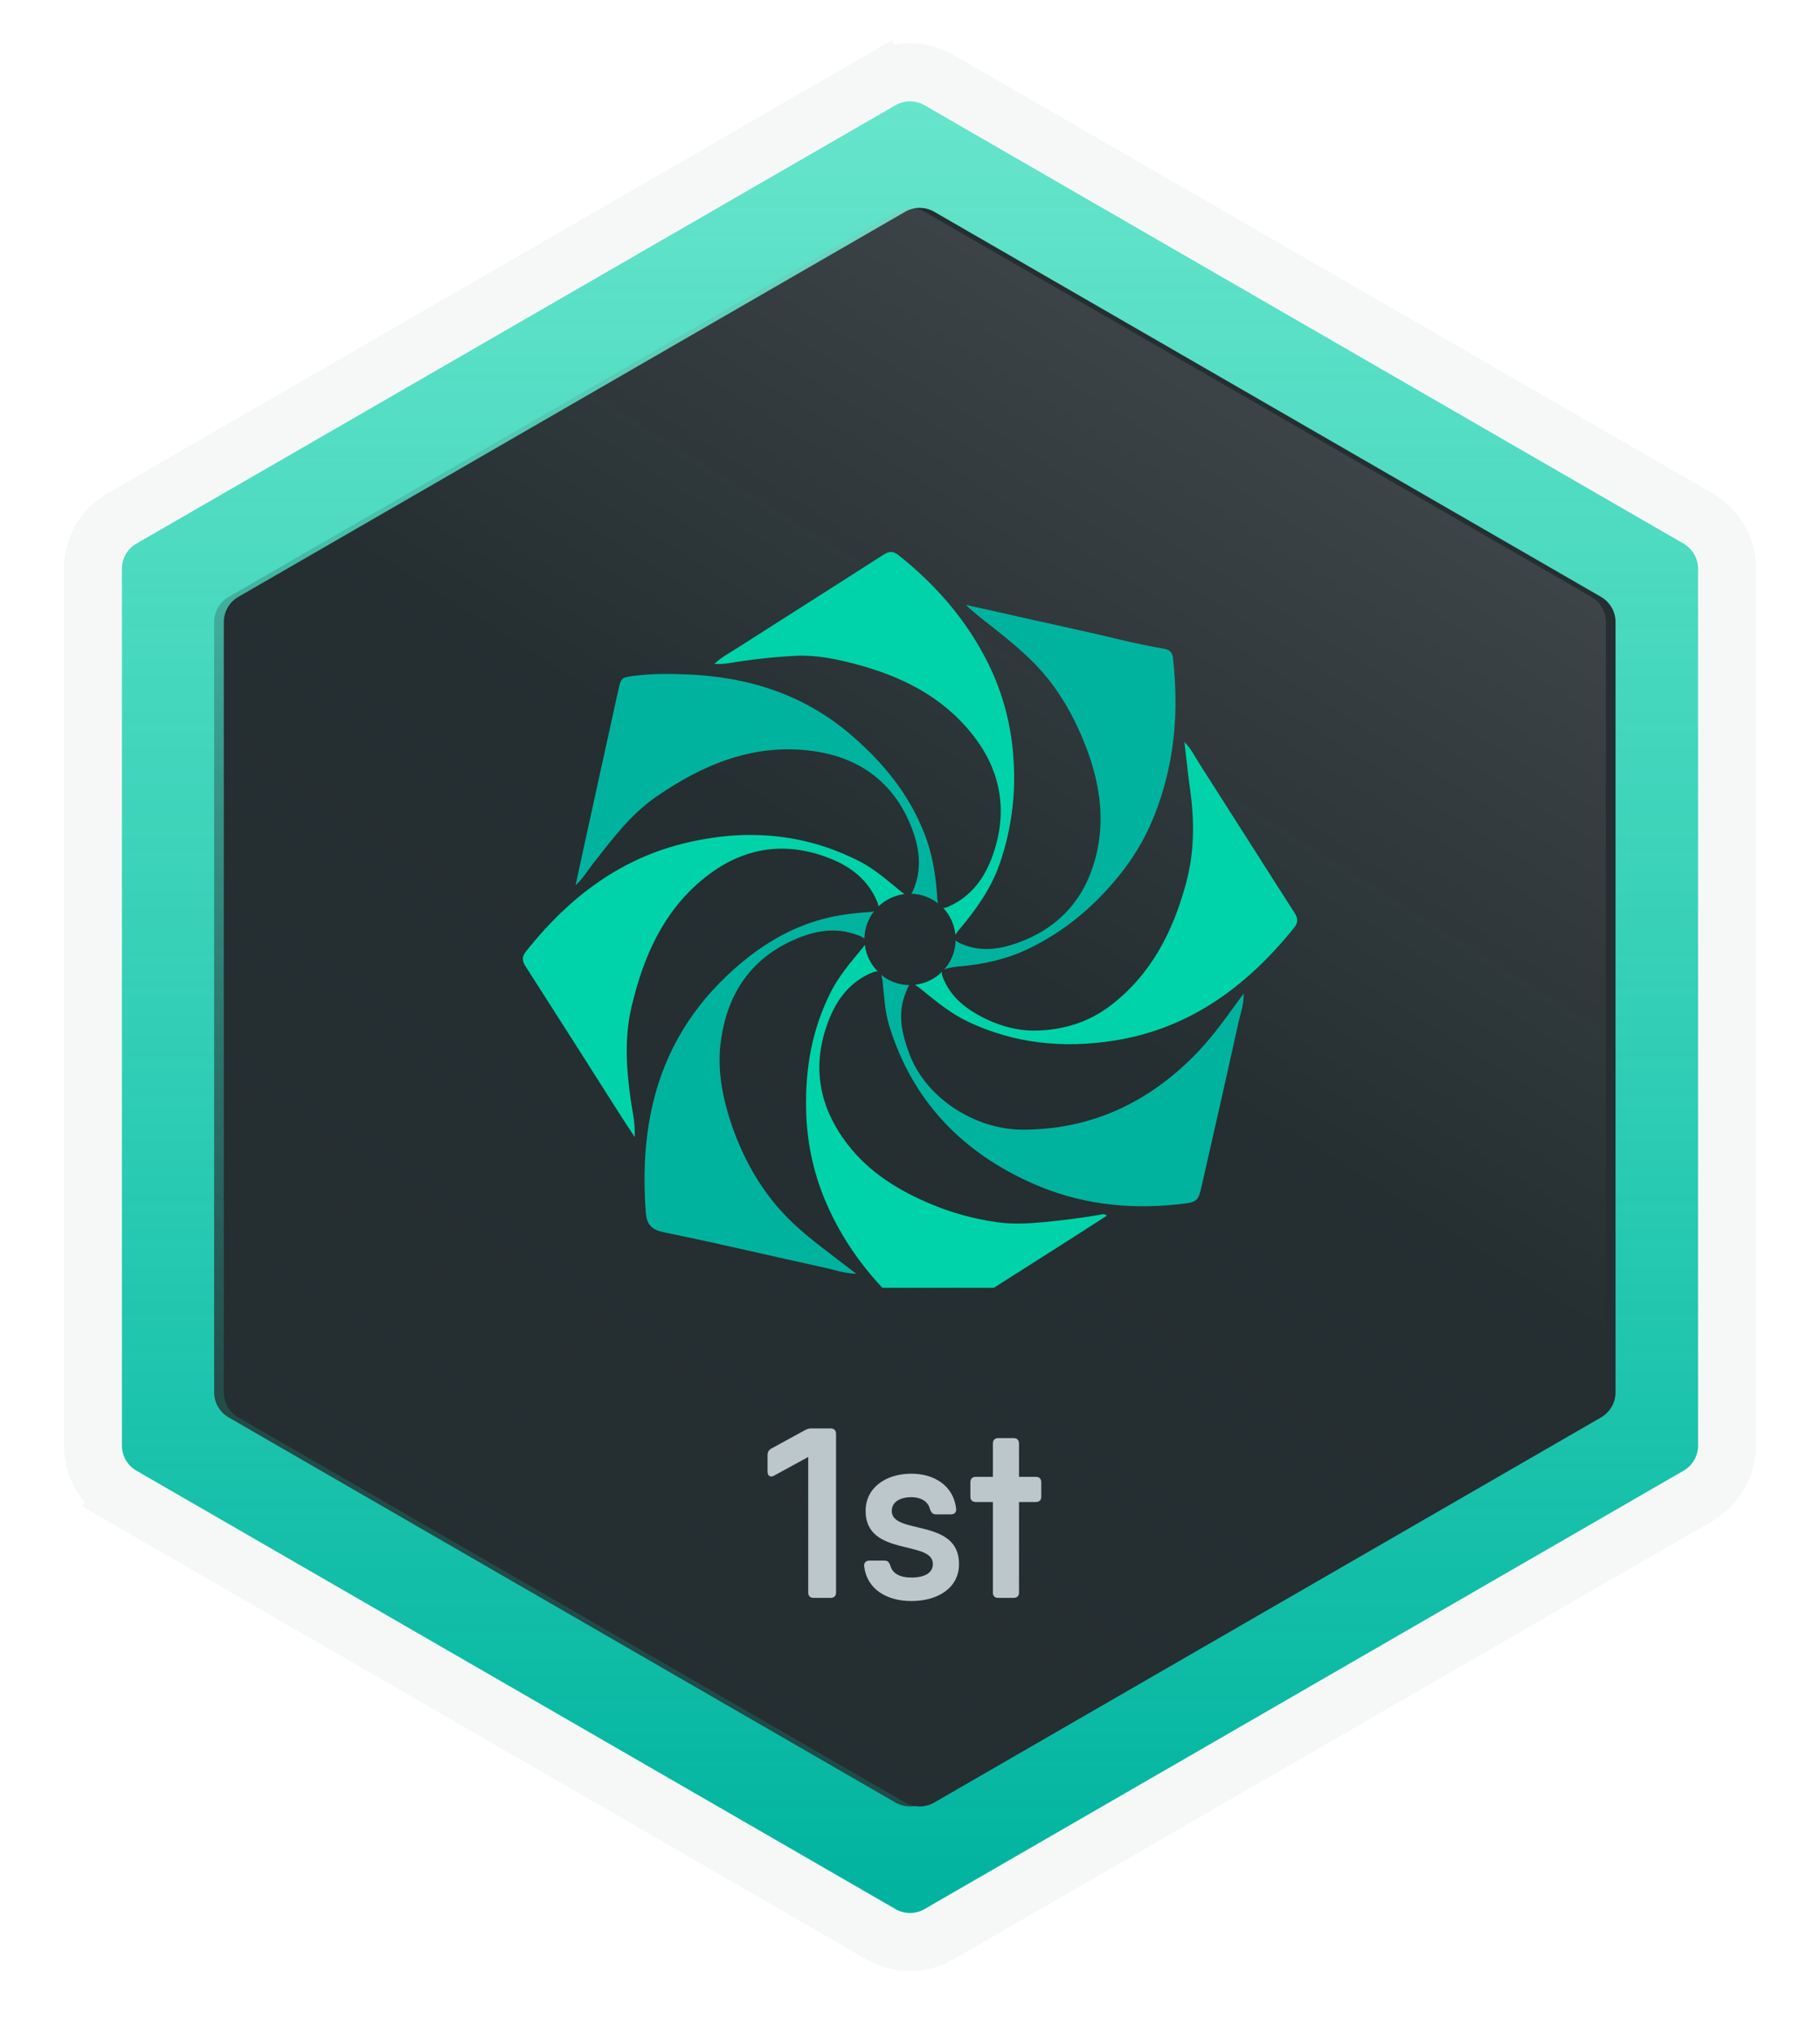 <svg width="188" height="210" viewBox="0 0 188 210" fill="none" xmlns="http://www.w3.org/2000/svg">
<g filter="url(#filter0_ddd_16209_38703)">
<path d="M12.594 155.464L14.094 152.866L12.594 155.464L91 200.732C92.856 201.804 95.144 201.804 97 200.732L175.406 155.464C177.263 154.392 178.406 152.412 178.406 150.268V59.732C178.406 57.589 177.263 55.608 175.406 54.536L97 9.268C95.144 8.196 92.856 8.196 91 9.268L92.5 11.866L91 9.268L12.594 54.536C10.737 55.608 9.594 57.589 9.594 59.732V150.268C9.594 152.412 10.737 154.392 12.594 155.464Z" fill="url(#paint0_linear_16209_38703)" stroke="#F6F8F8" stroke-width="6"/>
<g filter="url(#filter1_iii_16209_38703)">
<path d="M92.5 22.866C93.428 22.33 94.572 22.33 95.5 22.866L164.38 62.634C165.308 63.17 165.88 64.16 165.88 65.232V144.768C165.88 145.84 165.308 146.83 164.38 147.366L95.5 187.134C94.572 187.67 93.428 187.67 92.5 187.134L23.62 147.366C22.692 146.83 22.12 145.84 22.12 144.768V65.232C22.12 64.16 22.692 63.17 23.62 62.634L92.5 22.866Z" fill="#252E31"/>
</g>
<path d="M92.5 22.866C93.428 22.33 94.572 22.33 95.5 22.866L164.38 62.634C165.308 63.17 165.88 64.16 165.88 65.232V144.768C165.88 145.84 165.308 146.83 164.38 147.366L95.5 187.134C94.572 187.67 93.428 187.67 92.5 187.134L23.62 147.366C22.692 146.83 22.12 145.84 22.12 144.768V65.232C22.12 64.16 22.692 63.17 23.62 62.634L92.5 22.866Z" fill="url(#paint1_linear_16209_38703)"/>
<g clip-path="url(#clip0_16209_38703)">
<g filter="url(#filter2_d_16209_38703)">
<path d="M108.229 67.061C109.981 69.248 111.264 71.7 112.246 74.305C113.513 77.663 114.091 81.157 113.367 84.7C112.396 89.454 109.617 92.802 104.969 94.412C103.164 95.037 101.289 95.289 99.424 94.507C99.167 94.417 98.926 94.285 98.711 94.118C98.685 95.227 98.267 96.291 97.531 97.12C97.775 97.011 98.034 96.937 98.299 96.901C98.555 96.854 98.825 96.817 99.075 96.794C101.562 96.589 103.956 96.063 106.229 94.975C109.734 93.293 112.671 90.898 115.167 87.935C116.594 86.272 117.788 84.422 118.718 82.437C120.032 79.509 120.877 76.392 121.22 73.201C121.541 70.45 121.455 67.75 121.18 65.025C121.113 64.367 120.83 64.095 120.239 63.99C118.721 63.72 117.202 63.417 115.709 63.054C111.804 62.105 107.868 61.3 103.956 60.395C102.565 60.07 101.168 59.777 99.773 59.469C100.796 60.446 101.895 61.249 102.959 62.099C104.846 63.604 106.708 65.153 108.229 67.061Z" fill="#00B39F"/>
</g>
<g filter="url(#filter3_d_16209_38703)">
<path d="M65.246 100.927C66.443 95.89 68.423 91.268 72.514 87.862C76.238 84.76 80.455 83.793 85.102 85.407C87.447 86.219 89.457 87.533 90.526 89.92C90.633 90.131 90.709 90.356 90.752 90.588C91.481 89.891 92.415 89.448 93.415 89.325C93.353 89.285 93.29 89.239 93.22 89.183C91.793 88.034 90.437 86.784 88.779 85.938C82.887 82.934 76.697 82.546 70.407 84.15C63.737 85.846 58.581 89.895 54.35 95.223C53.876 95.821 53.914 96.207 54.305 96.812C57.586 101.919 60.835 107.048 64.095 112.169C64.526 112.848 64.971 113.514 65.563 114.409C65.626 112.899 65.307 111.692 65.137 110.476C64.691 107.284 64.491 104.103 65.246 100.927Z" fill="#00D3A9"/>
</g>
<g filter="url(#filter4_d_16209_38703)">
<path d="M75.288 65.481C77.554 65.1 79.84 64.847 82.134 64.723C84.216 64.609 86.249 65.019 88.268 65.546C93.031 66.793 97.302 68.878 100.436 72.826C103.425 76.59 104.144 80.813 102.539 85.341C101.718 87.656 100.332 89.579 97.965 90.62C97.801 90.703 97.622 90.751 97.439 90.762C98.148 91.519 98.588 92.489 98.688 93.521C98.795 93.35 98.916 93.187 99.049 93.035C100.784 90.971 102.355 88.805 103.255 86.22C104.437 82.829 104.93 79.236 104.705 75.651C104.533 72.147 103.649 68.714 102.106 65.563C99.894 61.096 96.708 57.42 92.817 54.328C92.237 53.867 91.817 53.921 91.212 54.31C86.203 57.532 81.163 60.708 76.154 63.916C75.376 64.414 74.54 64.847 73.788 65.554C74.289 65.586 74.793 65.561 75.288 65.481Z" fill="#00D3A9"/>
</g>
<g filter="url(#filter5_d_16209_38703)">
<path d="M61.209 86.24C63.181 83.746 65.065 81.166 67.715 79.321C72.622 75.915 77.921 73.709 84.013 74.558C88.92 75.245 92.468 77.923 94.239 82.655C95 84.688 95.238 86.789 94.348 88.888C94.292 89.03 94.22 89.165 94.132 89.29C95.14 89.316 96.112 89.666 96.905 90.29C96.885 90.221 96.868 90.15 96.856 90.079C96.81 89.822 96.808 89.553 96.787 89.297C96.632 87.226 96.293 85.198 95.55 83.239C93.973 79.086 91.276 75.791 87.948 72.923C83.04 68.695 77.257 66.881 70.908 66.639C69.106 66.571 67.297 66.551 65.492 66.788C64.246 66.951 64.152 66.964 63.883 68.191C62.726 73.487 61.563 78.782 60.394 84.076C60.091 85.456 59.795 86.836 59.455 88.411C60.256 87.687 60.676 86.915 61.209 86.24Z" fill="#00B39F"/>
</g>
<g filter="url(#filter6_d_16209_38703)">
<path d="M133.706 91.236C130.411 86.105 127.153 80.948 123.863 75.813C123.427 75.132 123.08 74.371 122.347 73.617C122.558 75.408 122.71 76.967 122.931 78.517C123.39 81.751 123.387 84.956 122.531 88.137C121.191 93.136 118.956 97.576 114.754 100.804C112.452 102.578 109.79 103.382 106.927 103.419C104.92 103.445 103.012 102.864 101.236 101.912C99.687 101.081 98.369 100 97.589 98.376C97.344 97.862 97.239 97.552 97.317 97.343C96.562 98.096 95.573 98.569 94.513 98.685C94.79 98.862 95.054 99.059 95.302 99.274C96.774 100.47 98.245 101.668 99.974 102.493C104.797 104.785 109.892 105.272 115.078 104.455C122.899 103.227 128.826 98.827 133.688 92.787C134.13 92.231 134.075 91.812 133.706 91.236Z" fill="#00D3A9"/>
</g>
<g filter="url(#filter7_d_16209_38703)">
<path d="M123.338 106.034C118.494 110.91 112.679 113.634 105.688 113.653C100.809 113.667 95.642 110.461 93.909 105.761C93.192 103.814 92.715 101.839 93.453 99.787C93.65 99.243 93.783 98.898 93.932 98.724C92.871 98.713 91.847 98.342 91.024 97.672C91.113 97.934 91.166 98.207 91.184 98.484C91.338 99.989 91.417 101.515 91.867 102.968C94.268 110.719 99.431 116.021 106.727 119.234C111.389 121.286 116.35 121.912 121.448 121.382C123.727 121.144 123.739 121.186 124.193 119.188C125.444 113.674 126.702 108.16 127.915 102.637C128.118 101.707 128.488 100.788 128.471 99.589C128.185 99.976 128.031 100.18 127.882 100.389C126.468 102.346 125.041 104.322 123.338 106.034Z" fill="#00B39F"/>
</g>
<g filter="url(#filter8_d_16209_38703)">
<path d="M80.598 121.951C78.374 119.453 76.783 116.568 75.677 113.436C74.626 110.442 74.007 107.364 74.51 104.158C75.239 99.5 77.602 96.018 81.951 94.073C84.054 93.128 86.282 92.681 88.576 93.561C88.827 93.644 89.067 93.757 89.291 93.898C89.311 92.886 89.657 91.908 90.278 91.109C90.092 91.147 89.904 91.171 89.715 91.183C88.466 91.26 87.224 91.418 85.996 91.657C81.75 92.558 78.227 94.782 75.13 97.713C71 101.611 68.338 106.349 67.223 111.945C66.545 115.344 66.45 118.754 66.708 122.198C66.806 123.527 67.356 124.003 68.688 124.273C74.252 125.404 79.78 126.728 85.328 127.935C86.273 128.142 87.202 128.493 88.451 128.531C87.542 127.83 86.836 127.293 86.128 126.755C84.182 125.271 82.234 123.787 80.598 121.951Z" fill="#00B39F"/>
</g>
<g filter="url(#filter9_d_16209_38703)">
<path d="M113.777 122.411C111.799 122.762 109.808 123.004 107.819 123.197C106.187 123.354 104.531 123.435 102.929 123.197C100.617 122.87 98.356 122.25 96.199 121.352C92.845 119.948 89.804 118.091 87.547 115.16C84.824 111.623 83.905 107.682 85.246 103.38C86.007 100.946 87.256 98.772 89.72 97.592C90.158 97.383 90.46 97.285 90.674 97.315C89.934 96.575 89.463 95.609 89.335 94.57C89.226 94.728 89.109 94.879 88.984 95.025C87.852 96.394 86.692 97.746 85.87 99.344C83.888 103.203 83.164 107.305 83.271 111.621C83.329 114.806 83.986 117.952 85.207 120.894C87.339 125.98 90.73 130.121 95.032 133.548C95.704 134.085 96.187 134.141 96.939 133.651C101.271 130.845 105.644 128.088 110.001 125.315C111.443 124.396 112.878 123.47 114.336 122.534C114.264 122.462 114.174 122.413 114.075 122.391C113.976 122.37 113.873 122.376 113.777 122.411Z" fill="#00D3A9"/>
</g>
</g>
<path d="M83.161 148.675C83.386 148.55 83.586 148.5 83.861 148.5H85.786C86.161 148.5 86.361 148.7 86.361 149.075V165.45C86.361 165.8 86.161 166 85.786 166H84.036C83.686 166 83.486 165.8 83.486 165.45V151.45L79.961 153.375C79.586 153.6 79.286 153.4 79.286 152.975V151.25C79.286 150.95 79.411 150.725 79.686 150.575L83.161 148.675ZM92.114 157.025C92.114 159.525 99.064 157.725 99.064 162.5C99.064 164.95 96.914 166.325 94.139 166.325C91.589 166.325 89.539 165.1 89.264 162.725C89.239 162.35 89.464 162.15 89.814 162.15H91.364C91.714 162.15 91.839 162.325 91.964 162.65C92.189 163.55 93.064 163.9 94.139 163.9C95.464 163.9 96.364 163.45 96.364 162.5C96.364 160 89.414 161.775 89.414 157.025C89.414 154.575 91.564 153.175 94.139 153.175C96.489 153.175 98.489 154.4 98.764 156.775C98.814 157.175 98.589 157.375 98.214 157.375H96.664C96.339 157.375 96.189 157.175 96.064 156.85C95.864 155.975 95.039 155.6 94.139 155.6C93.014 155.6 92.114 156.075 92.114 157.025ZM106.986 153.5C107.361 153.5 107.561 153.7 107.561 154.075V155.55C107.561 155.9 107.361 156.1 106.986 156.1H105.261V165.45C105.261 165.8 105.061 166 104.686 166H103.111C102.761 166 102.561 165.8 102.561 165.45V156.1H100.811C100.436 156.1 100.236 155.9 100.236 155.55V154.075C100.236 153.7 100.436 153.5 100.811 153.5H102.561V150.075C102.561 149.7 102.761 149.5 103.111 149.5H104.686C105.061 149.5 105.261 149.7 105.261 150.075V153.5H106.986Z" fill="#BCC7CC"/>
</g>
<defs>
<filter id="filter0_ddd_16209_38703" x="1.594" y="0.461" width="184.813" height="209.078" filterUnits="userSpaceOnUse" color-interpolation-filters="sRGB">
<feFlood flood-opacity="0" result="BackgroundImageFix"/>
<feColorMatrix in="SourceAlpha" type="matrix" values="0 0 0 0 0 0 0 0 0 0 0 0 0 0 0 0 0 0 127 0" result="hardAlpha"/>
<feOffset dy="1"/>
<feGaussianBlur stdDeviation="2"/>
<feComposite in2="hardAlpha" operator="out"/>
<feColorMatrix type="matrix" values="0 0 0 0 0 0 0 0 0 0 0 0 0 0 0 0 0 0 0.25 0"/>
<feBlend mode="normal" in2="BackgroundImageFix" result="effect1_dropShadow_16209_38703"/>
<feColorMatrix in="SourceAlpha" type="matrix" values="0 0 0 0 0 0 0 0 0 0 0 0 0 0 0 0 0 0 127 0" result="hardAlpha"/>
<feOffset dx="-1" dy="-1"/>
<feGaussianBlur stdDeviation="2"/>
<feComposite in2="hardAlpha" operator="out"/>
<feColorMatrix type="matrix" values="0 0 0 0 0 0 0 0 0 0 0 0 0 0 0 0 0 0 0.25 0"/>
<feBlend mode="normal" in2="effect1_dropShadow_16209_38703" result="effect2_dropShadow_16209_38703"/>
<feColorMatrix in="SourceAlpha" type="matrix" values="0 0 0 0 0 0 0 0 0 0 0 0 0 0 0 0 0 0 127 0" result="hardAlpha"/>
<feOffset dx="1" dy="-1"/>
<feGaussianBlur stdDeviation="2"/>
<feComposite in2="hardAlpha" operator="out"/>
<feColorMatrix type="matrix" values="0 0 0 0 0 0 0 0 0 0 0 0 0 0 0 0 0 0 0.25 0"/>
<feBlend mode="normal" in2="effect2_dropShadow_16209_38703" result="effect3_dropShadow_16209_38703"/>
<feBlend mode="normal" in="SourceGraphic" in2="effect3_dropShadow_16209_38703" result="shape"/>
</filter>
<filter id="filter1_iii_16209_38703" x="22.12" y="18.461" width="144.76" height="173.078" filterUnits="userSpaceOnUse" color-interpolation-filters="sRGB">
<feFlood flood-opacity="0" result="BackgroundImageFix"/>
<feBlend mode="normal" in="SourceGraphic" in2="BackgroundImageFix" result="shape"/>
<feColorMatrix in="SourceAlpha" type="matrix" values="0 0 0 0 0 0 0 0 0 0 0 0 0 0 0 0 0 0 127 0" result="hardAlpha"/>
<feOffset dx="1"/>
<feGaussianBlur stdDeviation="2"/>
<feComposite in2="hardAlpha" operator="arithmetic" k2="-1" k3="1"/>
<feColorMatrix type="matrix" values="0 0 0 0 0.118 0 0 0 0 0.129 0 0 0 0 0.09 0 0 0 0.4 0"/>
<feBlend mode="normal" in2="shape" result="effect1_innerShadow_16209_38703"/>
<feColorMatrix in="SourceAlpha" type="matrix" values="0 0 0 0 0 0 0 0 0 0 0 0 0 0 0 0 0 0 127 0" result="hardAlpha"/>
<feOffset dy="-4"/>
<feGaussianBlur stdDeviation="2"/>
<feComposite in2="hardAlpha" operator="arithmetic" k2="-1" k3="1"/>
<feColorMatrix type="matrix" values="0 0 0 0 0.118 0 0 0 0 0.129 0 0 0 0 0.09 0 0 0 0.4 0"/>
<feBlend mode="normal" in2="effect1_innerShadow_16209_38703" result="effect2_innerShadow_16209_38703"/>
<feColorMatrix in="SourceAlpha" type="matrix" values="0 0 0 0 0 0 0 0 0 0 0 0 0 0 0 0 0 0 127 0" result="hardAlpha"/>
<feOffset dy="4"/>
<feGaussianBlur stdDeviation="2"/>
<feComposite in2="hardAlpha" operator="arithmetic" k2="-1" k3="1"/>
<feColorMatrix type="matrix" values="0 0 0 0 0.118 0 0 0 0 0.129 0 0 0 0 0.09 0 0 0 0.4 0"/>
<feBlend mode="normal" in2="effect2_innerShadow_16209_38703" result="effect3_innerShadow_16209_38703"/>
</filter>
<filter id="filter2_d_16209_38703" x="93.531" y="59.469" width="31.895" height="45.648" filterUnits="userSpaceOnUse" color-interpolation-filters="sRGB">
<feFlood flood-opacity="0" result="BackgroundImageFix"/>
<feColorMatrix in="SourceAlpha" type="matrix" values="0 0 0 0 0 0 0 0 0 0 0 0 0 0 0 0 0 0 127 0" result="hardAlpha"/>
<feOffset dy="4"/>
<feGaussianBlur stdDeviation="2"/>
<feComposite in2="hardAlpha" operator="out"/>
<feColorMatrix type="matrix" values="0 0 0 0 0 0 0 0 0 0 0 0 0 0 0 0 0 0 0.25 0"/>
<feBlend mode="normal" in2="BackgroundImageFix" result="effect1_dropShadow_16209_38703"/>
<feBlend mode="normal" in="SourceGraphic" in2="effect1_dropShadow_16209_38703" result="shape"/>
</filter>
<filter id="filter3_d_16209_38703" x="50.003" y="83.219" width="47.412" height="39.188" filterUnits="userSpaceOnUse" color-interpolation-filters="sRGB">
<feFlood flood-opacity="0" result="BackgroundImageFix"/>
<feColorMatrix in="SourceAlpha" type="matrix" values="0 0 0 0 0 0 0 0 0 0 0 0 0 0 0 0 0 0 127 0" result="hardAlpha"/>
<feOffset dy="4"/>
<feGaussianBlur stdDeviation="2"/>
<feComposite in2="hardAlpha" operator="out"/>
<feColorMatrix type="matrix" values="0 0 0 0 0 0 0 0 0 0 0 0 0 0 0 0 0 0 0.25 0"/>
<feBlend mode="normal" in2="BackgroundImageFix" result="effect1_dropShadow_16209_38703"/>
<feBlend mode="normal" in="SourceGraphic" in2="effect1_dropShadow_16209_38703" result="shape"/>
</filter>
<filter id="filter4_d_16209_38703" x="69.788" y="54" width="38.97" height="47.523" filterUnits="userSpaceOnUse" color-interpolation-filters="sRGB">
<feFlood flood-opacity="0" result="BackgroundImageFix"/>
<feColorMatrix in="SourceAlpha" type="matrix" values="0 0 0 0 0 0 0 0 0 0 0 0 0 0 0 0 0 0 127 0" result="hardAlpha"/>
<feOffset dy="4"/>
<feGaussianBlur stdDeviation="2"/>
<feComposite in2="hardAlpha" operator="out"/>
<feColorMatrix type="matrix" values="0 0 0 0 0 0 0 0 0 0 0 0 0 0 0 0 0 0 0.25 0"/>
<feBlend mode="normal" in2="BackgroundImageFix" result="effect1_dropShadow_16209_38703"/>
<feBlend mode="normal" in="SourceGraphic" in2="effect1_dropShadow_16209_38703" result="shape"/>
</filter>
<filter id="filter5_d_16209_38703" x="55.455" y="66.594" width="45.45" height="31.695" filterUnits="userSpaceOnUse" color-interpolation-filters="sRGB">
<feFlood flood-opacity="0" result="BackgroundImageFix"/>
<feColorMatrix in="SourceAlpha" type="matrix" values="0 0 0 0 0 0 0 0 0 0 0 0 0 0 0 0 0 0 127 0" result="hardAlpha"/>
<feOffset dy="4"/>
<feGaussianBlur stdDeviation="2"/>
<feComposite in2="hardAlpha" operator="out"/>
<feColorMatrix type="matrix" values="0 0 0 0 0 0 0 0 0 0 0 0 0 0 0 0 0 0 0.25 0"/>
<feBlend mode="normal" in2="BackgroundImageFix" result="effect1_dropShadow_16209_38703"/>
<feBlend mode="normal" in="SourceGraphic" in2="effect1_dropShadow_16209_38703" result="shape"/>
</filter>
<filter id="filter6_d_16209_38703" x="90.513" y="73.617" width="47.488" height="39.211" filterUnits="userSpaceOnUse" color-interpolation-filters="sRGB">
<feFlood flood-opacity="0" result="BackgroundImageFix"/>
<feColorMatrix in="SourceAlpha" type="matrix" values="0 0 0 0 0 0 0 0 0 0 0 0 0 0 0 0 0 0 127 0" result="hardAlpha"/>
<feOffset dy="4"/>
<feGaussianBlur stdDeviation="2"/>
<feComposite in2="hardAlpha" operator="out"/>
<feColorMatrix type="matrix" values="0 0 0 0 0 0 0 0 0 0 0 0 0 0 0 0 0 0 0.25 0"/>
<feBlend mode="normal" in2="BackgroundImageFix" result="effect1_dropShadow_16209_38703"/>
<feBlend mode="normal" in="SourceGraphic" in2="effect1_dropShadow_16209_38703" result="shape"/>
</filter>
<filter id="filter7_d_16209_38703" x="87.024" y="97.672" width="45.447" height="31.891" filterUnits="userSpaceOnUse" color-interpolation-filters="sRGB">
<feFlood flood-opacity="0" result="BackgroundImageFix"/>
<feColorMatrix in="SourceAlpha" type="matrix" values="0 0 0 0 0 0 0 0 0 0 0 0 0 0 0 0 0 0 127 0" result="hardAlpha"/>
<feOffset dy="4"/>
<feGaussianBlur stdDeviation="2"/>
<feComposite in2="hardAlpha" operator="out"/>
<feColorMatrix type="matrix" values="0 0 0 0 0 0 0 0 0 0 0 0 0 0 0 0 0 0 0.25 0"/>
<feBlend mode="normal" in2="BackgroundImageFix" result="effect1_dropShadow_16209_38703"/>
<feBlend mode="normal" in="SourceGraphic" in2="effect1_dropShadow_16209_38703" result="shape"/>
</filter>
<filter id="filter8_d_16209_38703" x="62.576" y="91.109" width="31.701" height="45.422" filterUnits="userSpaceOnUse" color-interpolation-filters="sRGB">
<feFlood flood-opacity="0" result="BackgroundImageFix"/>
<feColorMatrix in="SourceAlpha" type="matrix" values="0 0 0 0 0 0 0 0 0 0 0 0 0 0 0 0 0 0 127 0" result="hardAlpha"/>
<feOffset dy="4"/>
<feGaussianBlur stdDeviation="2"/>
<feComposite in2="hardAlpha" operator="out"/>
<feColorMatrix type="matrix" values="0 0 0 0 0 0 0 0 0 0 0 0 0 0 0 0 0 0 0.25 0"/>
<feBlend mode="normal" in2="BackgroundImageFix" result="effect1_dropShadow_16209_38703"/>
<feBlend mode="normal" in="SourceGraphic" in2="effect1_dropShadow_16209_38703" result="shape"/>
</filter>
<filter id="filter9_d_16209_38703" x="79.261" y="94.57" width="39.076" height="47.414" filterUnits="userSpaceOnUse" color-interpolation-filters="sRGB">
<feFlood flood-opacity="0" result="BackgroundImageFix"/>
<feColorMatrix in="SourceAlpha" type="matrix" values="0 0 0 0 0 0 0 0 0 0 0 0 0 0 0 0 0 0 127 0" result="hardAlpha"/>
<feOffset dy="4"/>
<feGaussianBlur stdDeviation="2"/>
<feComposite in2="hardAlpha" operator="out"/>
<feColorMatrix type="matrix" values="0 0 0 0 0 0 0 0 0 0 0 0 0 0 0 0 0 0 0.25 0"/>
<feBlend mode="normal" in2="BackgroundImageFix" result="effect1_dropShadow_16209_38703"/>
<feBlend mode="normal" in="SourceGraphic" in2="effect1_dropShadow_16209_38703" result="shape"/>
</filter>
<linearGradient id="paint0_linear_16209_38703" x1="94" y1="11" x2="94" y2="199" gradientUnits="userSpaceOnUse">
<stop stop-color="#00D3A9" stop-opacity="0.6"/>
<stop offset="1" stop-color="#00B39F"/>
</linearGradient>
<linearGradient id="paint1_linear_16209_38703" x1="153" y1="13.5" x2="43" y2="188" gradientUnits="userSpaceOnUse">
<stop stop-color="white" stop-opacity="0.17"/>
<stop offset="0.486" stop-color="#252E31" stop-opacity="0.16"/>
<stop offset="1" stop-color="#252E31"/>
</linearGradient>
<clipPath id="clip0_16209_38703">
<rect width="80" height="80" fill="white" transform="translate(54 54)"/>
</clipPath>
</defs>
</svg>
